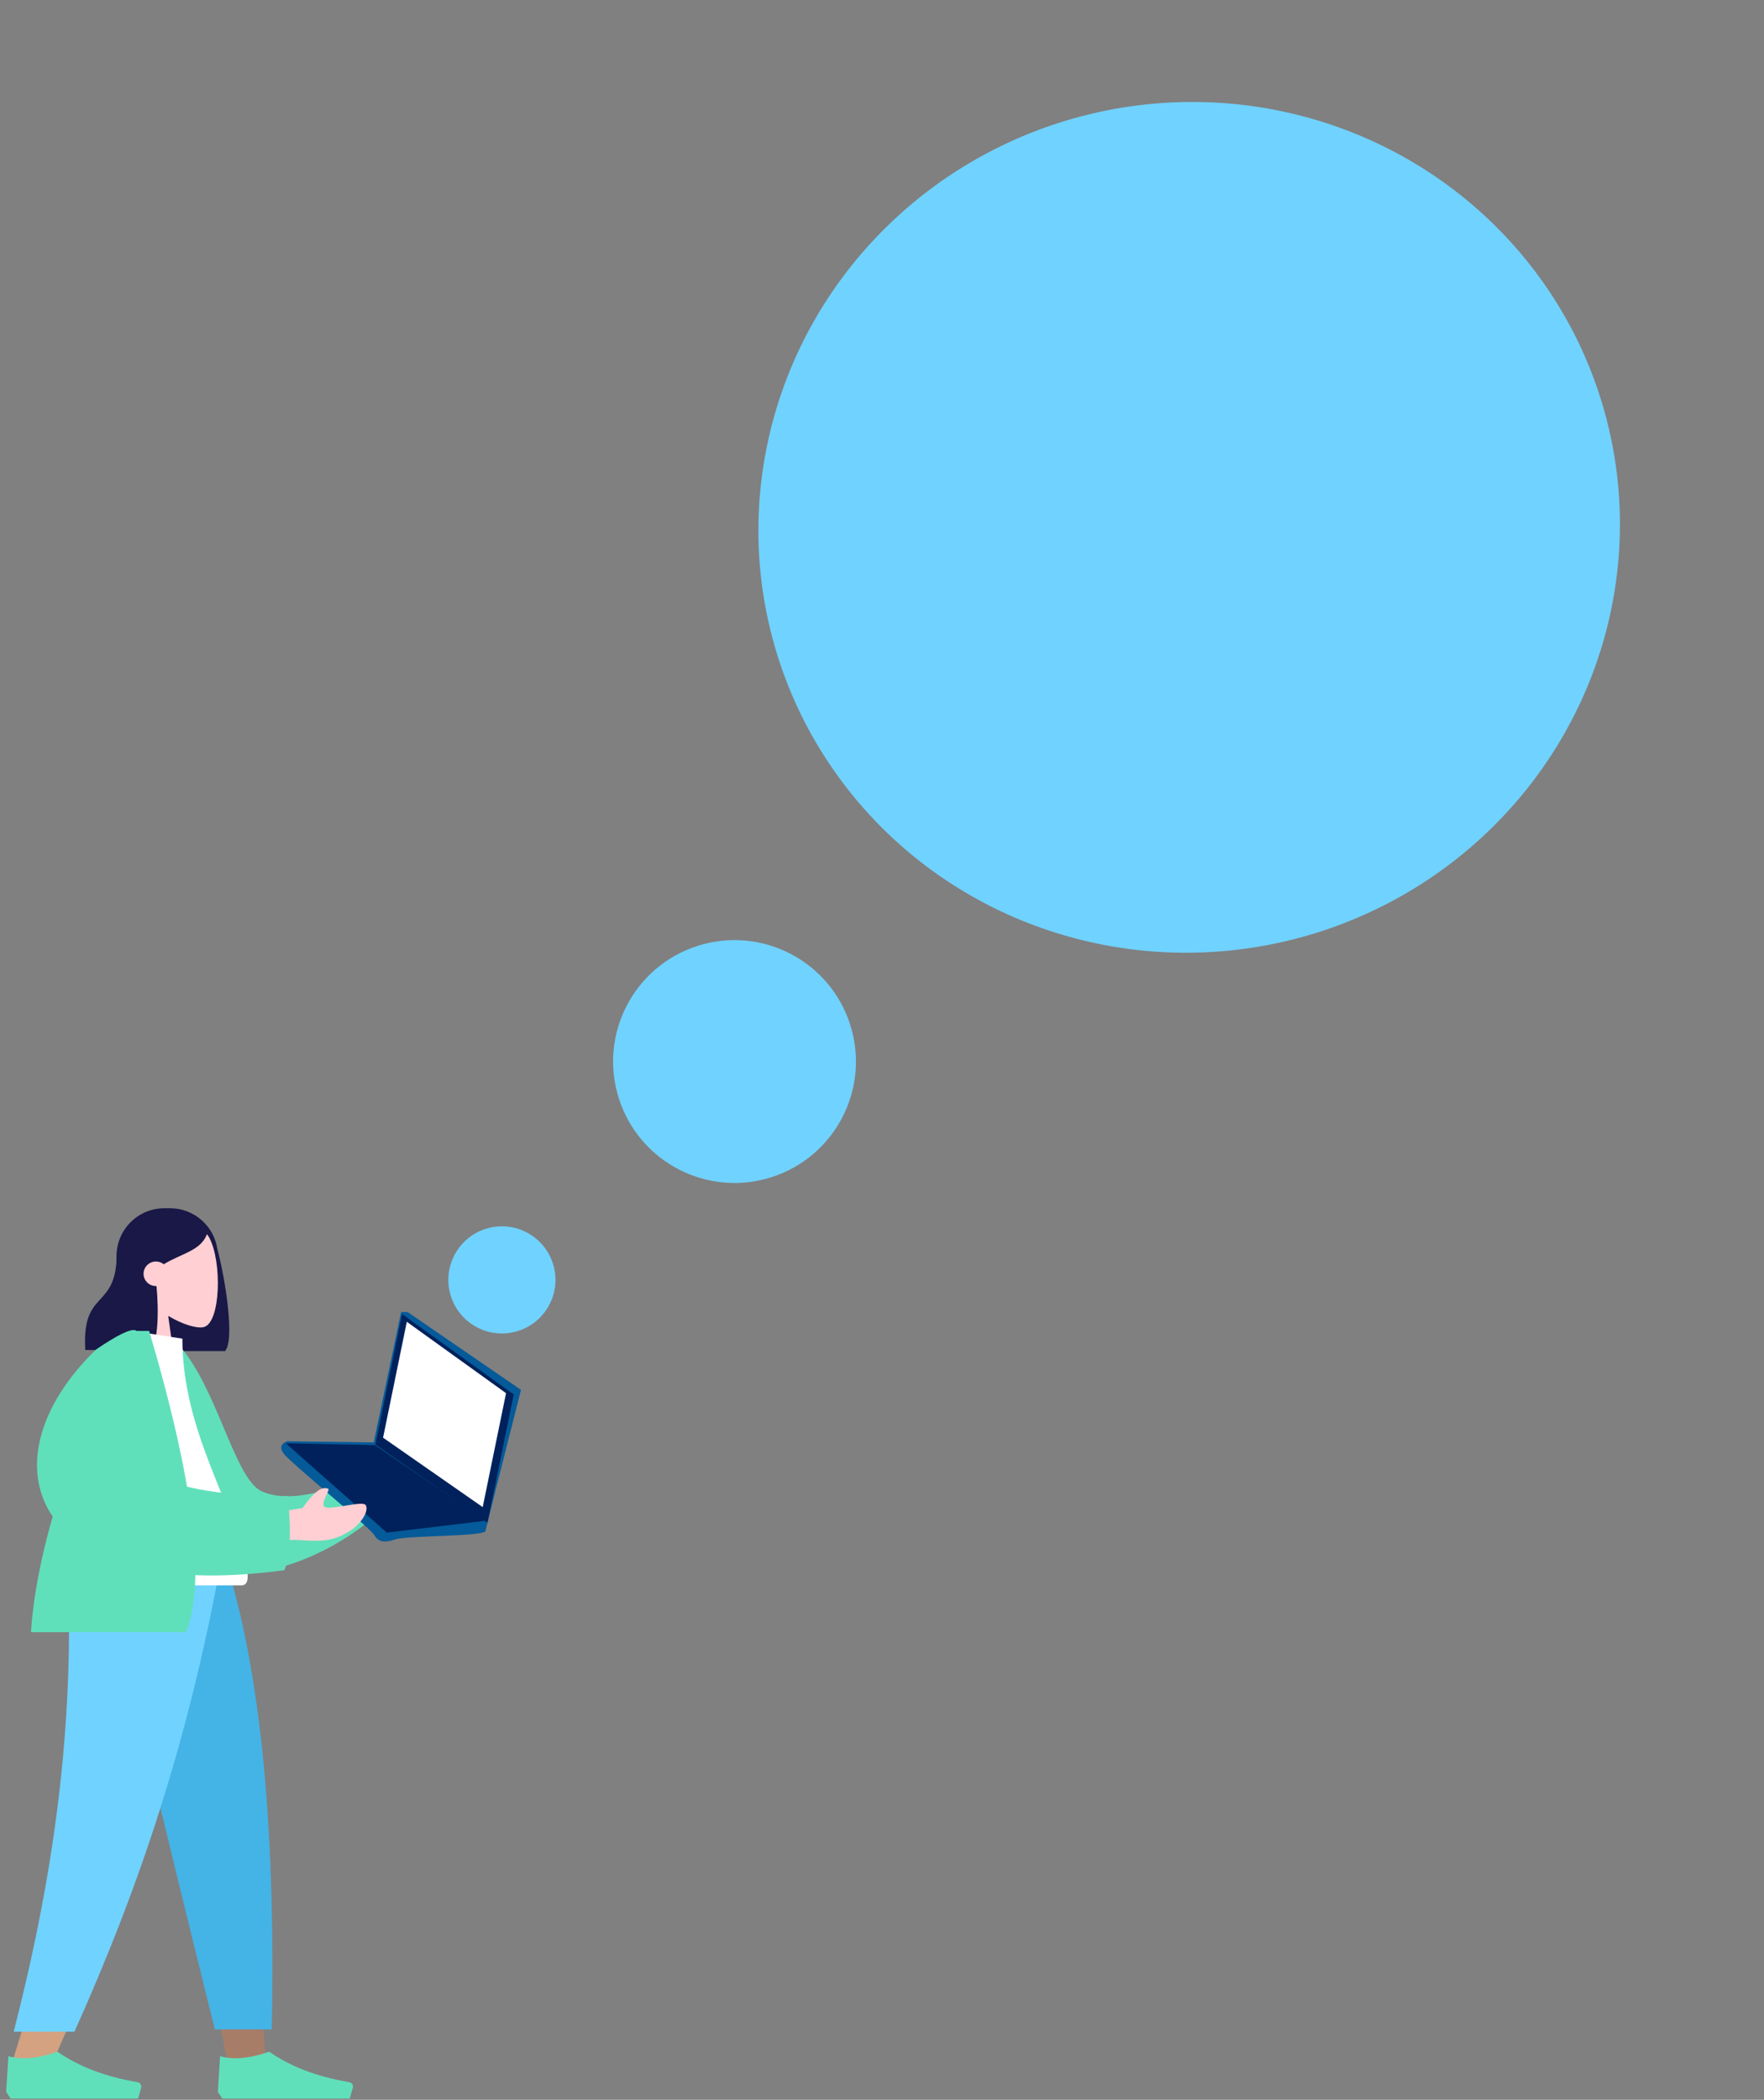 <?xml version="1.0" encoding="UTF-8"?>
<svg width="247px" height="294px" viewBox="0 0 247 294" version="1.1" xmlns="http://www.w3.org/2000/svg" xmlns:xlink="http://www.w3.org/1999/xlink">
    <rect x="0" y="0" width="247" height="294" fill="#808080" stroke="none"/>
    <title>Group 43</title>
    <g id="UI" stroke="none" stroke-width="1" fill="none" fill-rule="evenodd">
        <g id="HOME_Desktop_V2B" transform="translate(-792, -4355)">
            <g id="Group-3-Copy" transform="translate(150, 4398)">
                <g id="Group-29" transform="translate(587, 0)">
                    <g id="Group-43" transform="translate(56, -42.262)">
                        <g id="Group-39" transform="translate(0, 168.262)">
                            <g id="😍Human/Standing" transform="translate(-0.135, 0.168)">
                                <g id="Head/Front" transform="translate(11.037, 0)">
                                    <path d="M11.9,0 C15.273,1.89457167e-16 18.065,2.491 18.535,5.735 C19.621,9.712 21.031,18.606 19.588,20.003 L10.443,20.003 L10.441,19.962 C7.057,19.622 4.415,16.766 4.415,13.291 L4.415,6.705 C4.415,3.002 7.416,1.56839838e-15 11.119,0 L11.9,0 Z" id="Hair-Back" fill="#191847"></path>
                                    <g id="Head" transform="translate(5.361, 1.25)" fill="#FFCFD3">
                                        <path d="M12.028,2.854 C13.855,6.229 13.638,14.789 11.276,15.392 C10.335,15.632 8.329,15.043 6.287,13.824 L7.568,22.808 L0,22.808 L2.604,10.775 C1.152,9.085 0.169,7.015 0.333,4.695 C0.807,-1.992 10.201,-0.521 12.028,2.854 Z" id="Head-[skin]"></path>
                                    </g>
                                    <path d="M11.352,0.312 C15.004,0.312 16.157,1.996 17.138,3.425 C16.404,5.92 13.556,6.29 11.025,7.846 C10.728,7.605 10.347,7.461 9.933,7.461 C8.975,7.461 8.199,8.231 8.199,9.18 C8.199,10.129 8.975,10.898 9.933,10.898 L10.012,10.895 C10.361,14.606 10.221,18.845 9.182,19.852 L0.037,19.852 C-0.213,15.54 0.849,14.169 1.994,12.908 L2.232,12.648 C3.343,11.432 4.452,10.138 4.452,6.218 C4.758,5.921 5.048,5.628 5.335,5.374 L5.326,5.131 C6.909,1.918 8.918,0.312 11.352,0.312 Z" id="Hair-Front" fill="#191847"></path>
                                </g>
                                <g id="Bottom/Skinny-Jeans-1" transform="translate(0, 49.991)">
                                    <polygon id="Leg-[skin]" fill="#BA8B72" points="13.875 0 25.426 39.439 30.859 69.05 36.312 69.05 30.868 1.57742552e-29"></polygon>
                                    <polygon id="Shadow" fill-opacity="0.1" fill="#000000" points="13.875 0 25.426 39.439 30.859 69.05 36.312 69.05 30.868 1.57742552e-29"></polygon>
                                    <path d="M8.684,0 C9.49,20.488 9.172,31.663 8.991,33.524 C8.811,35.386 7.787,47.852 0.808,69.674 L6.48,69.674 C15.722,48.74 18.948,36.273 20.008,33.524 C21.068,30.775 24.198,19.601 28.769,0 L8.684,0 Z" id="Leg-[skin]" fill="#D4A181"></path>
                                    <path d="M13.627,0 C16.631,13.571 21.828,35.233 29.217,64.988 L37.192,64.988 C37.781,34.448 35.275,14.347 30.936,0 L13.627,0 Z" id="Pant" fill="#44B3E6"></path>
                                    <path d="M8.643,0 C9.433,20.488 7.387,40.673 1.05,65.307 L9.56,65.307 C18.819,44.685 25.455,24.6 29.99,0 L8.643,0 Z" id="Pant" fill="#70D2FF"></path>
                                    <g id="Left-[shoe]" transform="translate(0, 68.112)" fill="#60E0BA">
                                        <path d="M0,5.624 L0.313,0.625 C2.145,1.156 4.44,0.948 7.198,0 C10.164,2.082 13.898,3.503 18.4,4.264 C18.74,4.321 18.969,4.643 18.911,4.983 C18.908,5.006 18.902,5.028 18.896,5.05 L18.464,6.561 L18.464,6.561 L7.198,6.561 L0.626,6.561 L0,5.624 Z" id="Shoe"></path>
                                    </g>
                                    <g id="Right-[shoe]" transform="translate(29.641, 68.112)" fill="#60E0BA">
                                        <path d="M0,5.624 L0.313,0.625 C2.145,1.156 4.44,0.948 7.198,0 C10.164,2.082 13.898,3.503 18.4,4.264 C18.74,4.321 18.969,4.643 18.911,4.983 C18.908,5.006 18.902,5.028 18.896,5.05 L18.464,6.561 L18.464,6.561 L7.198,6.561 L0.626,6.561 L0,5.624 Z" id="Shoe"></path>
                                    </g>
                                </g>
                                <g id="Body/Long-Sleeve-1" transform="translate(3.469, 17.184)">
                                    <path d="M39.417,24.251 L50.843,19.279 C52.844,17.303 54.777,15.801 56.641,14.773 C57.198,14.597 58.151,14.544 57.135,16.014 C56.119,17.485 55.117,19.076 55.523,19.592 C55.929,20.107 57.105,19.538 57.569,20.376 C57.879,20.935 55.897,21.603 51.622,22.381 L43.065,28.882 L39.417,24.251 Z" id="Arms-[skin]" fill="#FFCFD3"></path>
                                    <path d="M15.868,3.099 L18.544,2.4 C24.958,7.569 28.567,21.019 32.668,22.483 C36.546,23.866 41.686,21.75 47.772,18.966 L50.068,23.056 C44.896,29.674 33.189,35.906 28.003,33.387 C19.71,29.358 16.417,12.667 15.868,3.099 Z" id="Coat-Back" fill="#60E0BA" transform="translate(32.968, 18.179) rotate(5) translate(-32.968, -18.179) "></path>
                                    <path d="M5.361,35.618 C16.294,35.618 24.336,35.618 29.487,35.618 C30.59,35.618 30.382,34.041 30.223,33.245 C28.383,24.059 21.203,14.157 21.203,1.081 L14.244,0 C8.488,9.173 6.497,20.466 5.361,35.618 Z" id="Shirt" fill="#FFFFFF"></path>
                                    <path d="M0,42.18 L21.718,42.18 C24.521,35.161 22.798,21.101 16.551,0 L13.875,0 C8.672,9.2 1.017,26.983 0,42.18 Z" id="Coat-Front" fill="#60E0BA"></path>
                                </g>
                            </g>
                            <g id="Group-38" transform="translate(55.217, 30.697) rotate(-3) translate(-55.217, -30.697) translate(38.243, 14.704)">
                                <path d="M0.865,17.251 C-0.095,17.575 -0.256,18.179 0.383,19.064 C1.341,20.391 11.813,29.943 12.341,30.959 C12.869,31.975 13.603,32.224 15.318,31.764 C17.034,31.303 27.741,32.023 27.945,31.256 C28.081,30.744 30.082,24.252 33.95,11.78 L18.686,0.08 L17.77,2.50784983e-13 L12.975,18.047 L0.865,17.251 Z" id="Path-5" fill="#055A99"></path>
                                <polygon id="Path-3" fill="#00215B" points="17.88 0.319 32.904 12.367 28.293 30.099 13.191 18.356"></polygon>
                                <polygon id="Path-3-Copy" fill="#FFFFFF" points="18.483 1.423 31.837 12.132 27.739 27.894 14.315 17.455"></polygon>
                                <polygon id="Path-4" fill="#00215B" points="13.126 18.441 0.668 17.521 14.143 30.756 28.047 29.819"></polygon>
                            </g>
                            <g id="Group-37" transform="translate(27.454, 37.381) rotate(20) translate(-27.454, -37.381) translate(4.217, 21.721)">
                                <path d="M33.332,17.942 L37.942,15.379 C38.589,12.887 39.362,11.634 40.262,11.618 C40.953,11.293 39.749,14.441 41.059,14.168 C42.37,13.895 45.567,11.488 46.118,11.976 C46.933,12.699 46.206,14.92 45.35,16.024 C43.75,18.088 42.424,18.794 39.149,19.718 C37.437,20.201 35.585,21.17 33.594,22.624 L33.332,17.942 Z" id="Arms-[skin]" fill="#FFCFD3"></path>
                                <path d="M10.488,7.81 C10.267,13.131 12.003,16.432 15.696,17.713 C19.39,18.994 25.972,17.933 35.442,14.529 C37.657,19.157 38.681,22.457 38.514,24.429 C6.962,41.078 -6.73,24.868 3.172,4.418 C5.288,1.473 6.717,1.00313993e-12 7.46,1.00313993e-12 C8.292,1.00313993e-12 9.302,2.603 10.488,7.81 Z" id="Sleeve" fill="#60E0BA"></path>
                            </g>
                        </g>
                        <g id="Group-15" transform="translate(136.2, 93.825) rotate(-15) translate(-136.2, -93.825) translate(42.152, 21.891)" fill="#70D2FF">
                            <ellipse id="Oval-Copy-4" cx="127.723" cy="59.5" rx="60.375" ry="59.5"></ellipse>
                            <circle id="Oval-Copy-10" cx="46.874" cy="115.269" r="17"></circle>
                            <circle id="Oval-Copy-11" cx="7.5" cy="136.369" r="7.5"></circle>
                        </g>
                    </g>
                </g>
            </g>
        </g>
    </g>
</svg>